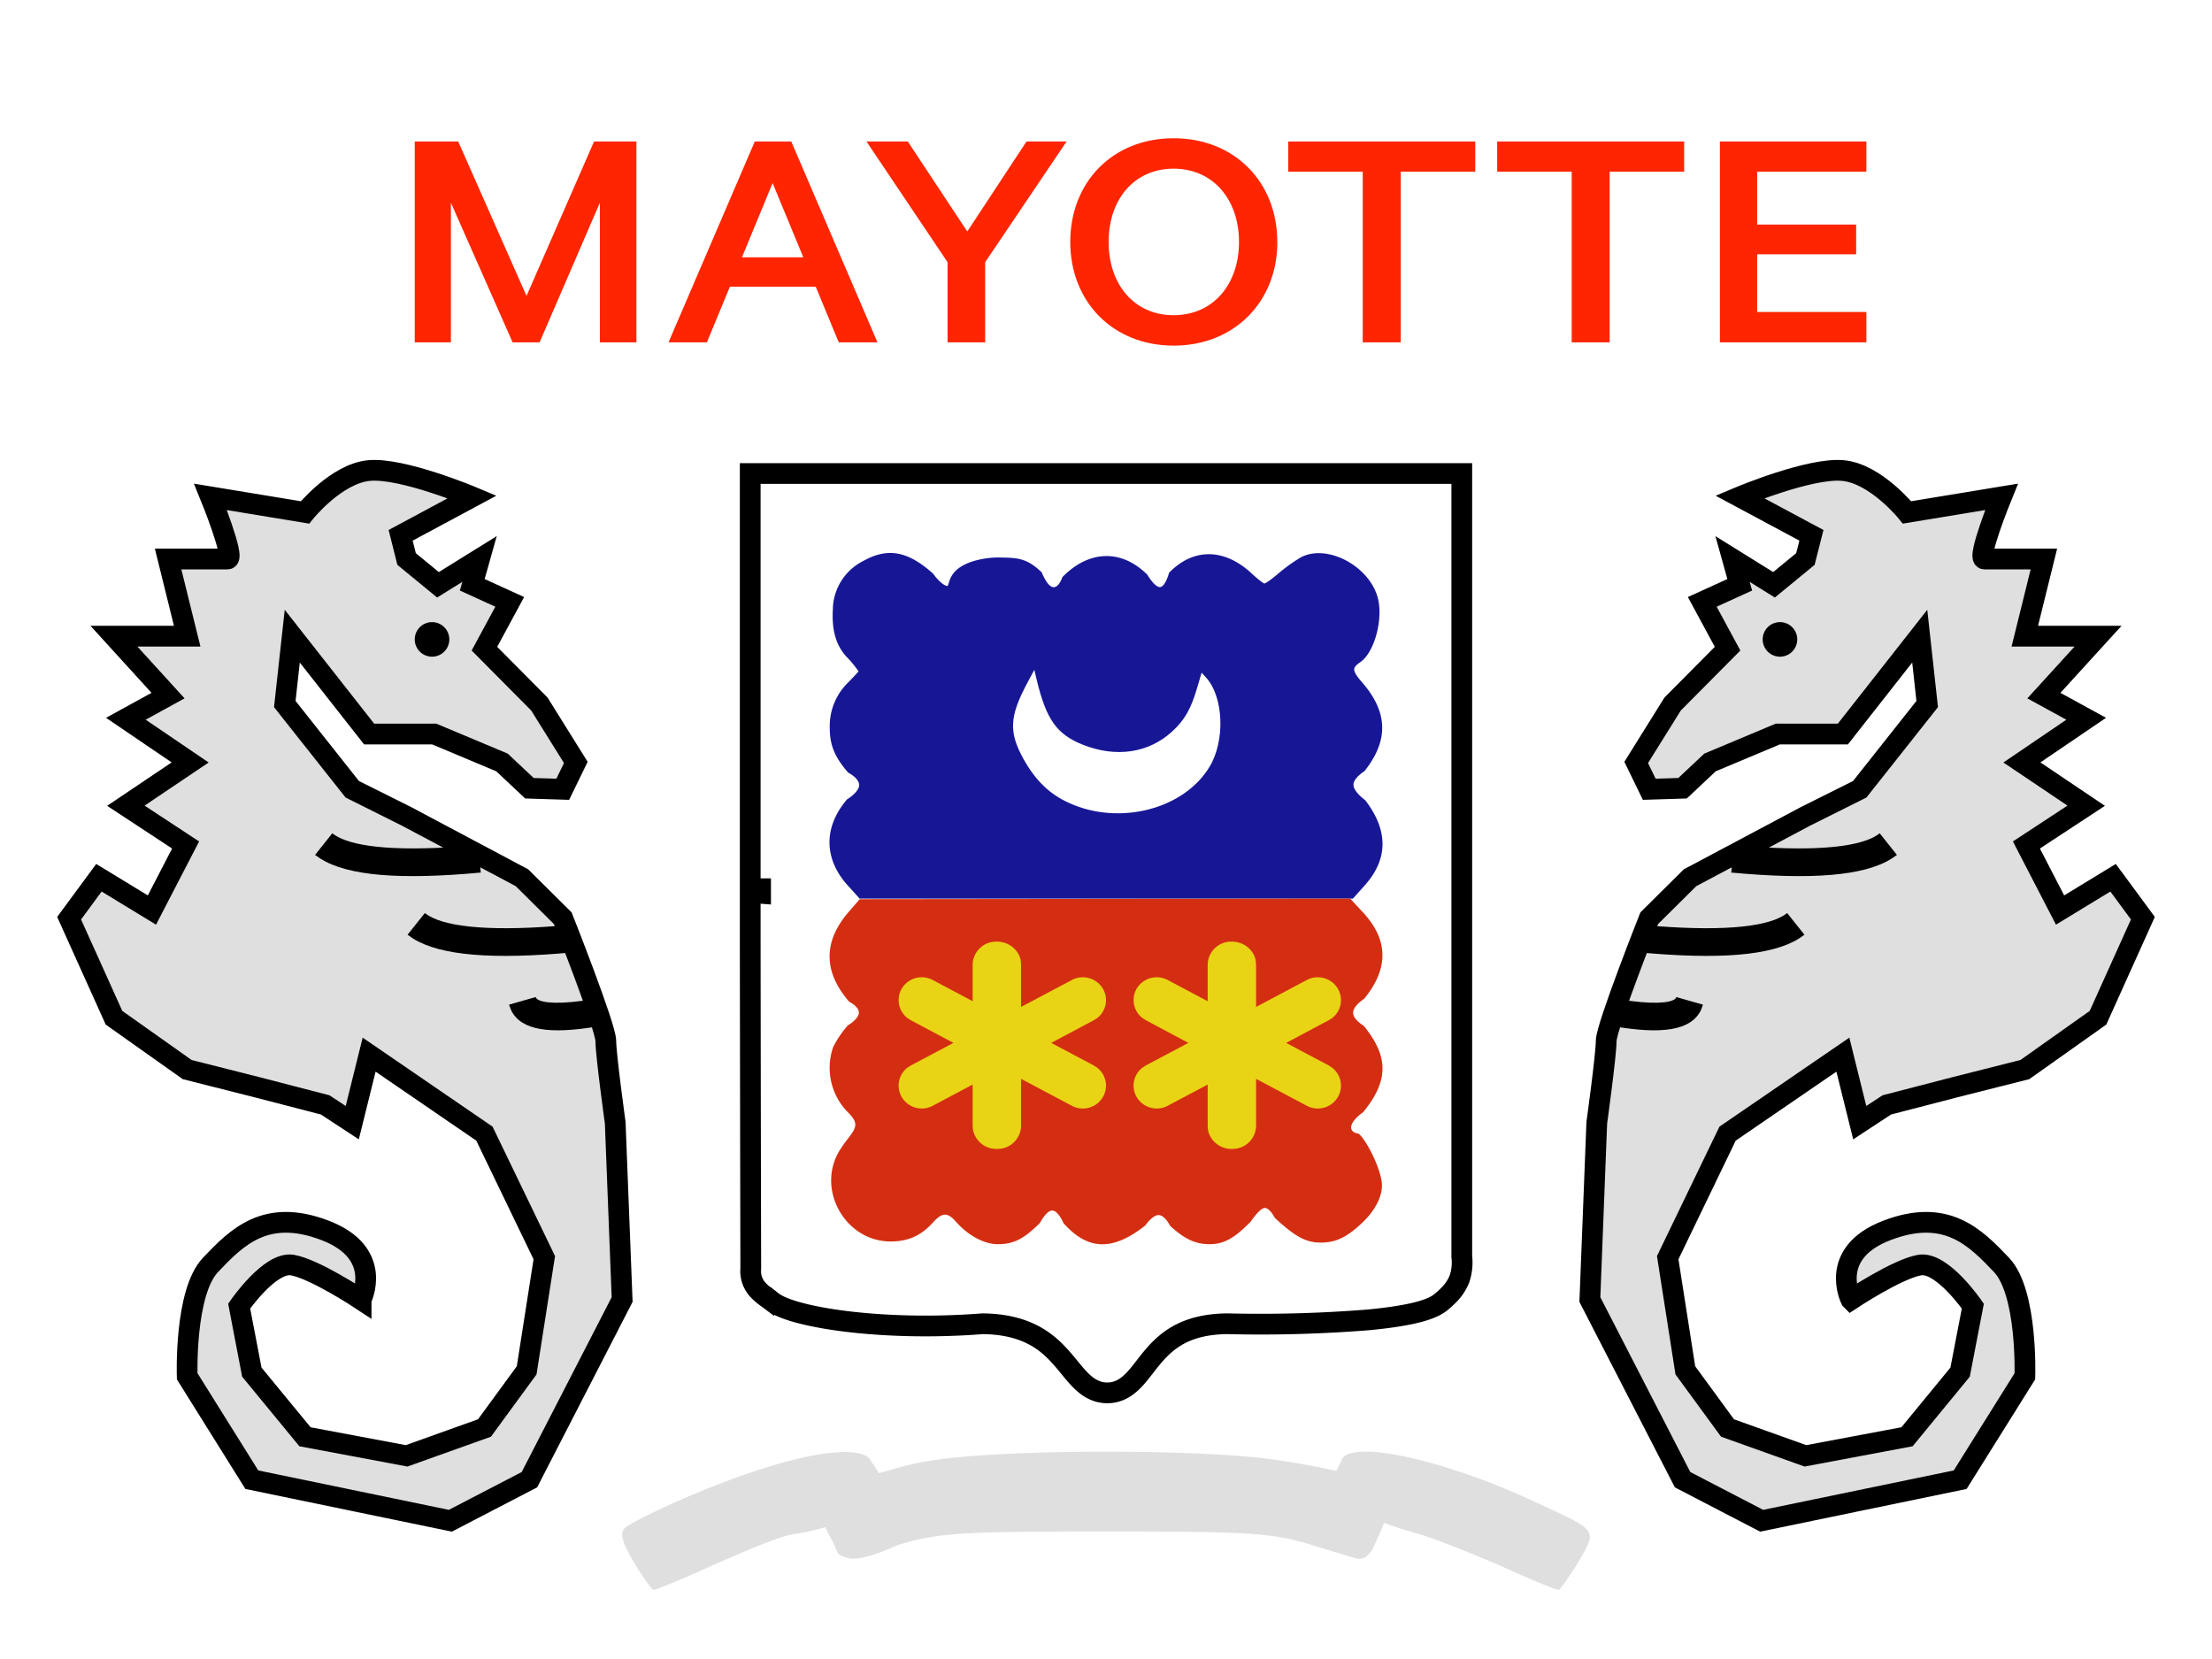 <svg width="32" height="24" fill="none" xmlns="http://www.w3.org/2000/svg">
  <path fill="#fff" d="M0 0h32v24H0z"/>
  <path d="M11.09 21.229c-.665.201-1.625.614-2.009.845-.124.08-.112.171.08.513.135.222.27.413.293.413.034 0 .406-.15.824-.342.417-.181.95-.42 1.196-.463a3.16 3.16 0 00.465-.103c.043.093.016.041.094.186.112.209.042.204.236.261.203.06.706-.183.706-.183.587-.181.914-.201 3.025-.201 2.11 0 2.438.02 3.024.211 0 0 .473.143.534.16.06.018.092.031.155.018.058-.013.12-.092.146-.14 0 0 .13-.278.163-.375.112.048.317.11.515.166.237.07.767.282 1.185.463.418.191.79.342.824.342.022 0 .158-.191.293-.413.271-.473.294-.432-.688-.885-1.31-.604-2.619-.876-2.743-.584-.022.056-.042.088-.073.16-.13-.027-.474-.1-.818-.15-1.061-.17-3.973-.17-5.034 0-.344.05-.577.135-.771.183-.11-.197-.088-.119-.11-.174-.09-.201-.688-.17-1.512.092z" fill="#DFDFDF"/>
  <path d="M12.05 8.793c-.023.328.045.56.223.736.08.084.148.184.148.184s-.091.1-.167.176a.876.876 0 00-.25.644c0 .248.072.42.265.643 0 0 .163.082.16.184-.005.102-.175.204-.175.204-.349.408-.337.876.027 1.264l.155.172h7.136l.175-.196c.337-.38.337-.792.003-1.228 0 0-.168-.12-.17-.22-.003-.1.159-.2.159-.2.349-.44.341-.843-.019-1.267-.163-.188-.167-.224-.038-.312.209-.148.337-.648.243-.952-.14-.456-.743-.76-1.11-.56a2.448 2.448 0 00-.308.22c-.102.088-.197.156-.216.156-.015 0-.106-.072-.2-.16-.368-.332-.81-.372-1.178.004 0 0-.053.201-.13.208-.077.007-.186-.18-.186-.18-.375-.372-.845-.356-1.228.036 0 0-.053.164-.14.144-.086-.02-.158-.212-.158-.212-.223-.216-.365-.212-.623-.216-.148-.002-.417.034-.579.155-.162.122-.134.267-.171.257-.094-.025-.197-.176-.197-.176-.364-.328-.656-.384-1.008-.188a.798.798 0 00-.444.68z" fill="#171796"/>
  <path d="M12.285 14.492s.145.07.14.161c-.005.091-.16.181-.16.181a1.49 1.49 0 00-.211.311.912.912 0 00.208.941c.144.146.148.205.011.378-.06.075-.132.181-.159.236-.284.56.14 1.26.77 1.26.25 0 .44-.083.61-.272.137-.15.209-.153.33-.02.178.205.413.331.61.331.232 0 .376-.075.61-.307 0 0 .094-.182.179-.18.085 0 .163.184.163.184.352.394.709.406 1.183.032 0 0 .104-.152.193-.15.09.002.167.157.167.157.208.19.364.264.569.264.204 0 .356-.082.595-.326 0 0 .123-.186.197-.197.074-.012.151.141.151.141.292.272.451.359.664.359.22 0 .375-.075.595-.28.205-.193.315-.417.288-.602-.026-.2-.2-.567-.33-.693 0 0-.129-.011-.11-.11.02-.1.171-.2.171-.2.371-.454.375-.804.008-1.253 0 0-.154-.088-.152-.189.002-.1.16-.2.16-.2.355-.437.352-.843-.008-1.24L19.533 13l-3.548.004-3.548.004-.16.185c-.371.429-.367.866.008 1.299z" fill="#D42E12"/>
  <path fill-rule="evenodd" clip-rule="evenodd" d="M17.82 13.622c.172 0 .315.117.345.27l.006.06v.615l.735-.39a.337.337 0 01.453.135.328.328 0 01-.086.415l-.05.032-.617.328.617.327.05.033a.328.328 0 01.086.415.337.337 0 01-.453.135l-.735-.39v.684a.34.34 0 01-.35.33.345.345 0 01-.345-.27l-.005-.06v-.601l-.579.307a.337.337 0 01-.453-.135.328.328 0 01.086-.415l.05-.033.617-.327-.616-.328-.05-.033a.328.328 0 01-.087-.415.337.337 0 01.453-.134l.579.307v-.532a.34.34 0 01.35-.33zm-3.399 0c.172 0 .315.117.345.27l.005.06v.615l.736-.39a.337.337 0 01.453.135.328.328 0 01-.086.415l-.05.032-.617.328.617.327.05.033a.328.328 0 01.086.415.337.337 0 01-.453.135l-.736-.39v.684a.34.34 0 01-.35.33.345.345 0 01-.344-.27l-.006-.06v-.601l-.578.307a.337.337 0 01-.453-.135.328.328 0 01.086-.415l.05-.033.617-.327-.617-.328-.05-.033a.328.328 0 01-.086-.415.337.337 0 01.453-.134l.578.307v-.532a.34.34 0 01.35-.33z" fill="#E9D315"/>
  <path d="M10.853 12.857h.15v.066a.247.247 0 01-.15-.066h0v.685a3834.43 3834.43 0 00.008 4.811.397.397 0 00.101.303.745.745 0 00.144.123l.062.047.093-.118-.093.118c.09.07.243.127.42.172.185.048.418.09.686.122.535.063 1.217.087 1.94.03.305.003.529.063.7.146.173.083.3.194.406.31.054.058.103.117.15.175l.003.004c.046.055.093.113.142.164.098.103.225.201.404.201.179 0 .304-.099.4-.203.048-.052.094-.112.139-.169l.003-.004c.044-.057.089-.115.139-.172.1-.115.219-.225.382-.308.162-.082.376-.141.672-.144a19.64 19.64 0 002.04-.056c.262-.025.484-.057.658-.097.164-.038.31-.088.4-.165h0l.007-.006a1.486 1.486 0 00.096-.088.68.68 0 00.158-.236.737.737 0 00.034-.324V6.85H10.853v6.007z" stroke="#000" stroke-width=".3"/>
  <path d="M14.869 9.866c-.269.5-.28.724-.057 1.124.174.308.378.503.658.628.73.33 1.663.087 2.03-.529.227-.378.2-1.009-.05-1.284l-.067-.074-.064.218c-.091.31-.182.468-.363.634-.34.311-.81.382-1.293.19-.375-.151-.526-.36-.666-.94l-.034-.143-.094.176z" fill="#fff"/>
  <path fill-rule="evenodd" clip-rule="evenodd" d="M18.479 3.5c0 .866-.624 1.5-1.5 1.5-.878 0-1.496-.634-1.496-1.5 0-.87.618-1.5 1.495-1.5.877 0 1.5.63 1.5 1.5zM6.523 4.953v-2.02l.893 2.02h.39l.872-2.02v2.02h.529V2.047h-.613l-.977 2.234-.988-2.234H6v2.906h.523zm3.703 0l.333-.805h1.242l.333.805h.56l-1.247-2.906h-.528L9.671 4.953h.554zm.951-2.305l-.443 1.074h.887l-.444-1.074zm3.075 2.305v-1.16l1.178-1.746h-.58l-.857 1.302-.86-1.302h-.598l1.173 1.746v1.16h.544zm2.726-.393c-.57 0-.94-.445-.94-1.06s.37-1.06.94-1.06.946.445.946 1.06-.375 1.06-.946 1.06zm3.286-2.077v2.47h-.55v-2.47h-1.077v-.436h2.705v.436h-1.078zm3.022 2.47v-2.47h1.078v-.436h-2.705v.436h1.078v2.47h.549zM27 4.513v.44h-2.119V2.047H27v.436h-1.58v.766h1.432v.43H25.42v.834H27z" fill="#FF2500"/>
  <path fill-rule="evenodd" clip-rule="evenodd" d="M26.776 18.8s-.34-.67.52-1c.86-.33 1.28.1 1.66.5.378.401.337 1.61.337 1.61l-.936 1.496-2.872.594-1.144-.594L23 18.8l.1-2.559s.136-.98.136-1.183c0-.203.623-1.775.623-1.775l.59-.585 1.67-.888.785-.392.976-1.233-.108-.982-1.112 1.416h-.942l-.98.411-.397.373-.482.015-.189-.388.527-.845.795-.801-.366-.677.542-.247-.104-.373.6.373.454-.373.087-.343-1.037-.556s1.014-.426 1.492-.381c.477.044.928.606.928.606l1.367-.225s-.366.899-.247.899h.86l-.276 1.116h1.06l-.784.86.612.335-.93.632.93.626-.865.568.487.941.767-.467.431.585-.649 1.44-1.058.75-1.01.255-.987.256-.392.257-.244-.984-1.668 1.143-.866 1.794.255 1.63.61.834 1.127.403 1.47-.276.768-.935.184-.955s-.445-.648-.768-.594c-.323.054-.995.5-.995.5z" fill="#DFDFDF" stroke="#000" stroke-width=".3"/>
  <path d="M25.082 12.225l-.037.398c1.155.107 1.918.05 2.317-.2l.08-.055-.249-.313c-.243.193-.876.264-1.874.19l-.237-.02zm-1.338 1.154l-.037.398c1.154.107 1.918.05 2.317-.199l.08-.056-.25-.313c-.242.193-.875.265-1.873.19l-.237-.02zm-.322 1.076l-.066.394c.68.115 1.106.062 1.25-.235l.03-.08-.385-.11c-.02.071-.235.113-.674.055l-.155-.024z" fill="#000"/>
  <path fill-rule="evenodd" clip-rule="evenodd" d="M25.75 9.5a.25.25 0 110-.5.25.25 0 010 .5z" fill="#000"/>
  <path fill-rule="evenodd" clip-rule="evenodd" d="M5.224 18.8s.34-.67-.52-1c-.86-.33-1.28.1-1.66.5-.378.401-.336 1.61-.336 1.61l.935 1.496L6.515 22l1.144-.594L9 18.8l-.1-2.559s-.136-.98-.136-1.183c0-.203-.623-1.775-.623-1.775l-.59-.585-1.67-.888-.785-.392-.976-1.233.108-.982 1.112 1.416h.942l.98.411.397.373.482.015.189-.388-.527-.845-.795-.801.366-.677-.542-.247.105-.373-.601.373-.454-.373-.086-.343 1.036-.556s-1.014-.426-1.492-.381c-.477.044-.928.606-.928.606l-1.367-.225s.366.899.247.899h-.86l.276 1.116h-1.06l.783.86-.61.335.93.632-.93.626.864.568-.487.941-.767-.467-.431.585.649 1.44 1.059.75 1.008.255.988.256.392.257.244-.984L7.008 16.4l.866 1.794-.255 1.63-.61.834-1.127.403-1.47-.276-.769-.935-.183-.955s.445-.648.768-.594c.323.054.996.5.996.5z" fill="#DFDFDF" stroke="#000" stroke-width=".3"/>
  <path d="M6.918 12.225l.037.398c-1.155.107-1.918.05-2.317-.2l-.08-.055.249-.313c.243.193.876.264 1.874.19l.237-.02zm1.338 1.154l.037.398c-1.154.107-1.918.05-2.317-.199l-.08-.056.25-.313c.242.193.875.265 1.873.19l.237-.02zm.322 1.076l.066.394c-.68.115-1.106.062-1.25-.235l-.03-.08.385-.11c.02.071.235.113.674.055l.155-.024z" fill="#000"/>
  <path fill-rule="evenodd" clip-rule="evenodd" d="M6.25 9.5a.25.25 0 100-.5.25.25 0 000 .5z" fill="#000"/>
</svg>
